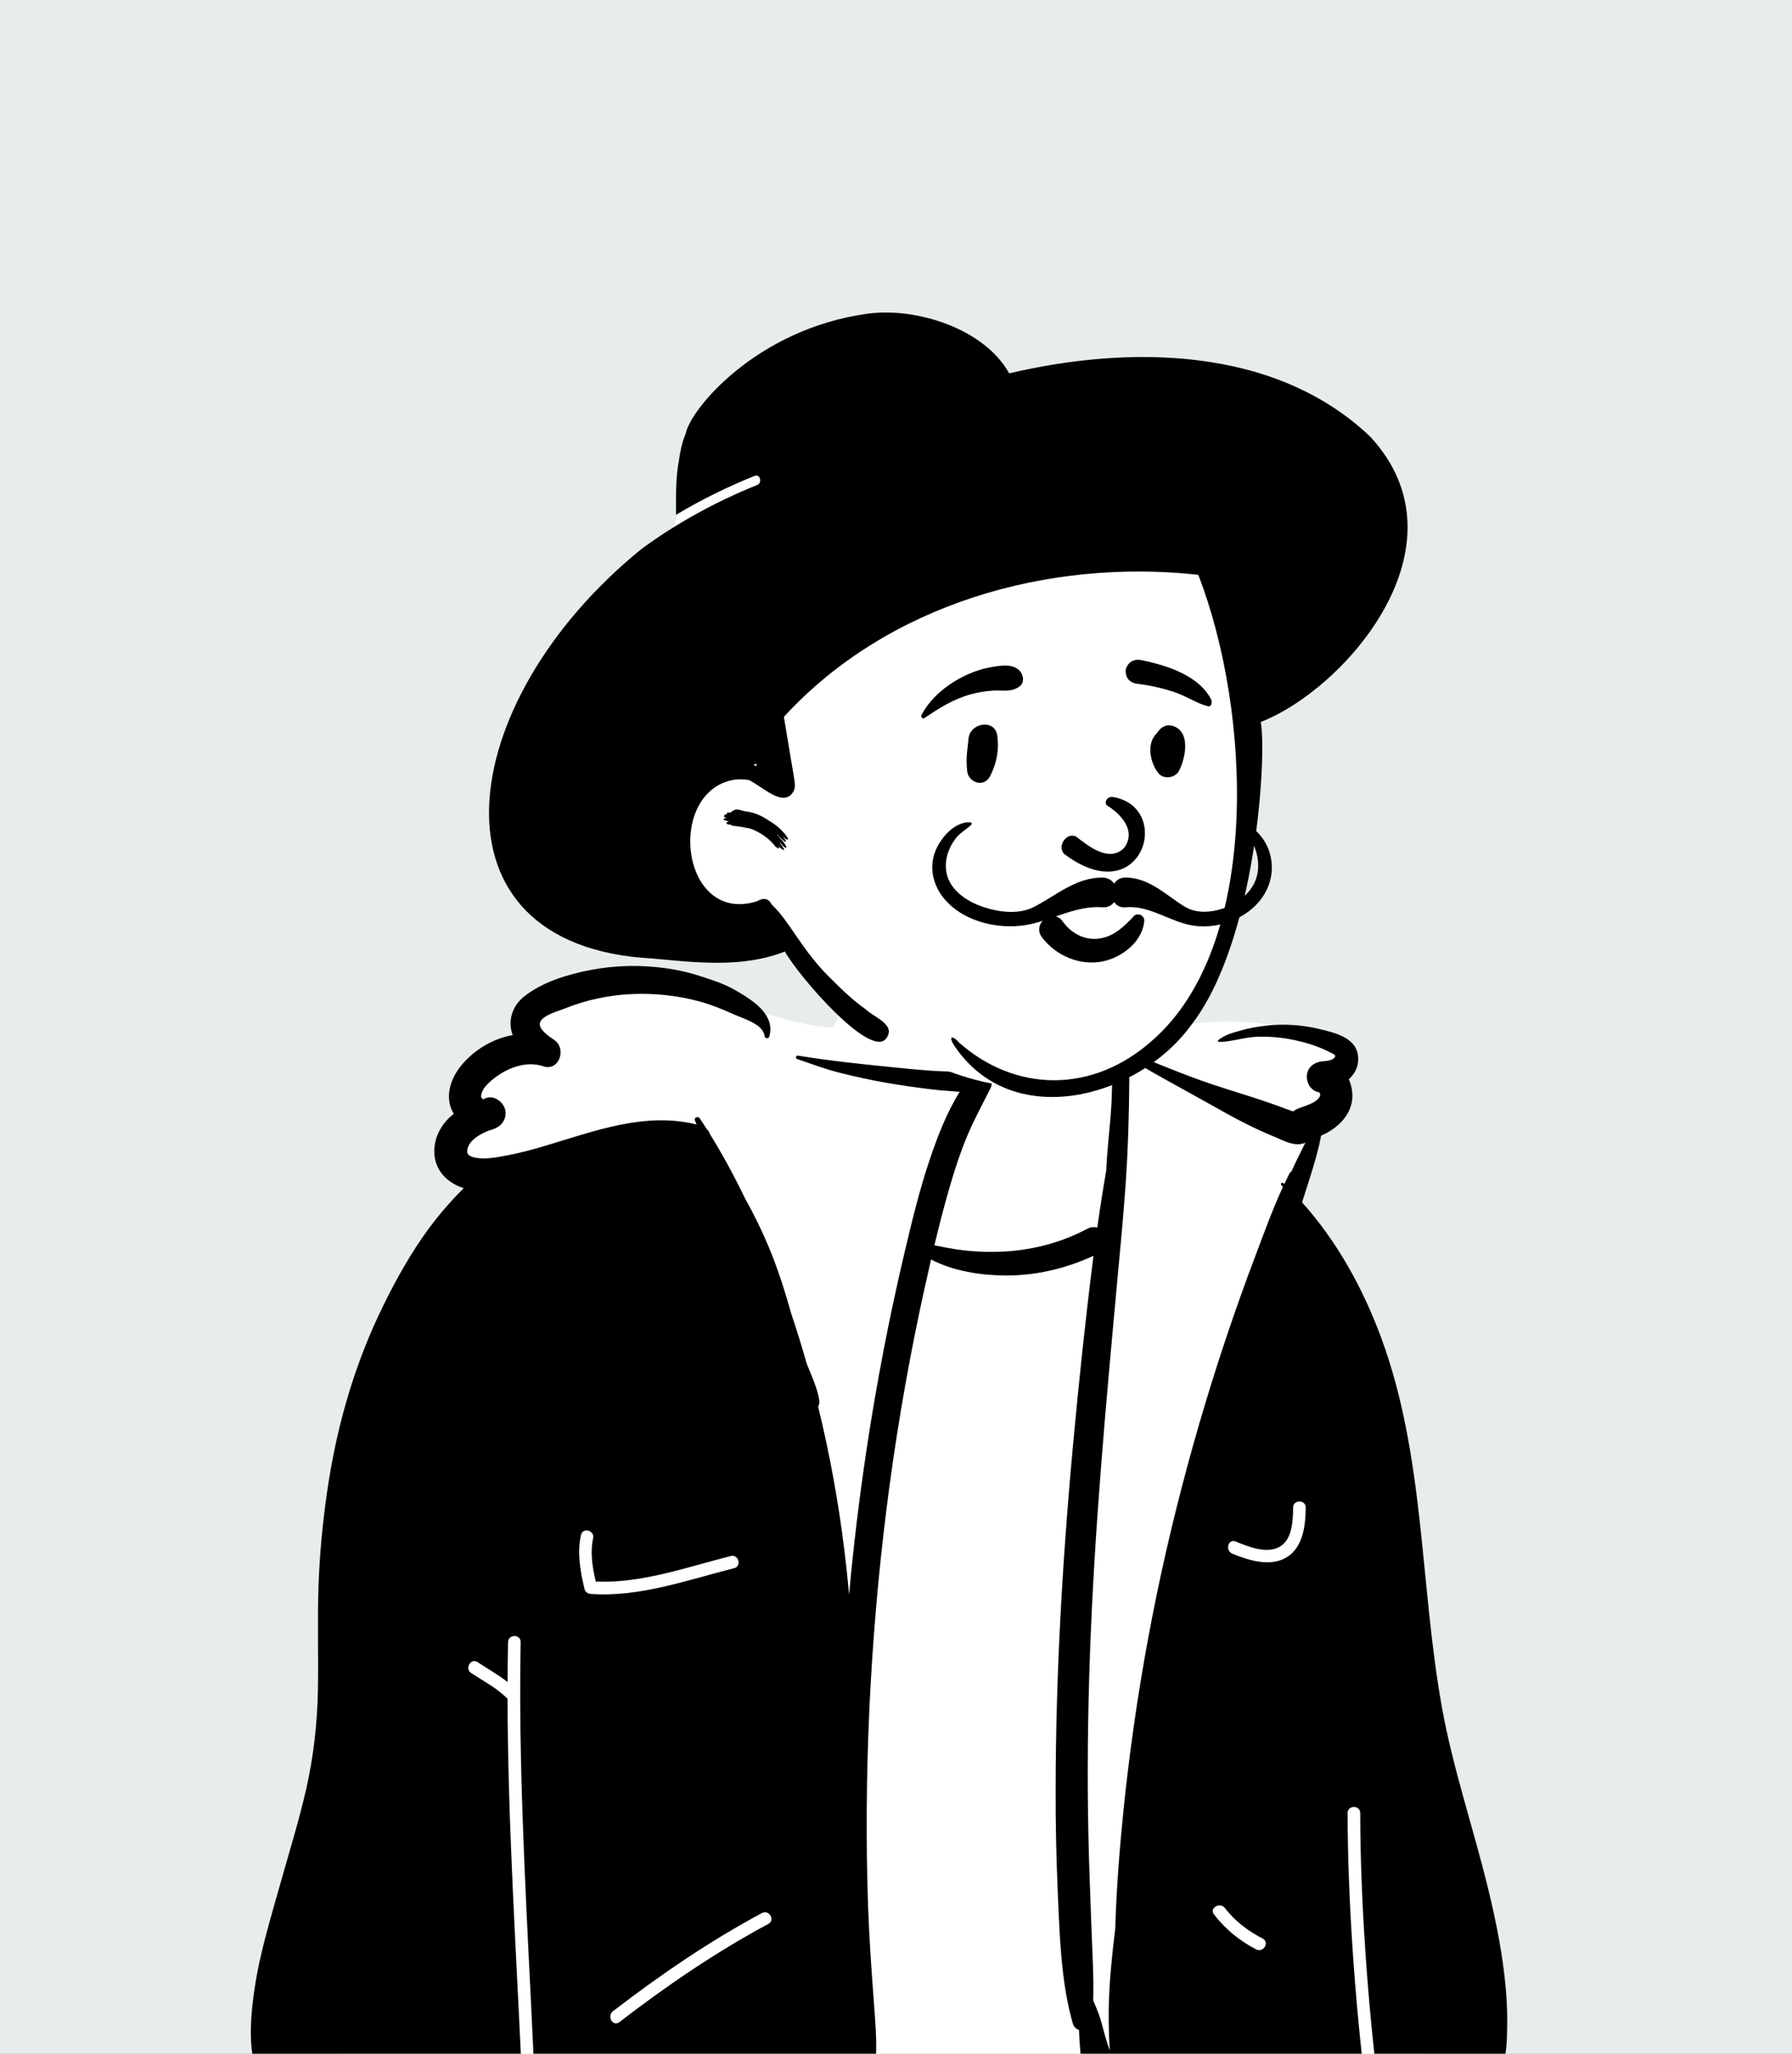 <svg width="240" height="275" viewBox="0 0 240 275" fill="none" xmlns="http://www.w3.org/2000/svg">
<rect x="0" y="0" width="240" height="275" fill="#808080" stroke="none"/>
<g clip-path="url(#clip0_81_20960)">
<rect width="240" height="275" fill="#E7ECED"/>
<path fill-rule="evenodd" clip-rule="evenodd" d="M49.162 285.363C50.276 287.056 52.467 286.796 53.408 285.485C64.121 287.982 75.103 286.998 85.964 286.385C116.571 285.14 147.351 289.045 177.834 284.959C181.068 284.313 184.831 284.622 187.477 282.378C191.709 277.417 190.798 269.885 190.124 263.842C184.72 229.78 177.038 195.406 173.206 161.125C172.992 157.859 174.337 153.802 175.543 150.732C175.841 150.161 177.723 149.602 178.7 148.943C181.698 146.79 181.212 142.932 178.613 140.668C170.198 134.734 158.484 136.808 149.557 138.997C147.846 132.569 145.923 128.342 142.666 127.923C136.467 127.126 121.428 124.691 116.795 127.923C114.579 129.469 113.157 134.917 111.562 137.571C99.928 137.365 76.316 121.794 71.462 139.328C67.518 139.6 63.611 143.045 64.366 147.179C59.251 151.7 63.285 158.48 63.214 164.108C62.542 176.049 56.083 186.728 53.396 198.263C47.254 220.636 40.302 261.331 47.92 283.169C47.756 283.083 47.398 283.212 47.63 283.394C48.492 283.637 48.605 284.724 49.162 285.363Z" fill="white"/>
<path fill-rule="evenodd" clip-rule="evenodd" d="M182.916 279.674C181.488 268.199 180.494 254.346 180.483 242.776C180.482 241.686 182.172 241.688 182.173 242.776C182.184 254.346 183.178 268.199 184.606 279.674C184.741 280.753 183.049 280.739 182.916 279.674M172.332 208.524C170.124 209.875 167.225 208.938 165.04 208.043C164.045 207.636 164.483 206.001 165.489 206.413C167.152 207.094 169.583 208.096 171.338 207.146C173.089 206.199 173.168 203.592 173.181 201.872C173.19 200.783 174.879 200.783 174.871 201.872C174.854 204.212 174.541 207.172 172.332 208.524M168.246 261.035C166.018 259.893 164.118 258.332 162.588 256.35C161.923 255.488 163.392 254.647 164.047 255.496C165.394 257.241 167.148 258.575 169.099 259.576C170.068 260.073 169.212 261.531 168.246 261.035M157.539 202.026C153.717 217.347 151.153 232.942 149.896 248.684C149.64 251.879 149.46 255.071 149.359 258.264C149.258 259.097 149.16 259.932 149.07 260.767C148.725 263.924 148.461 267.133 148.484 270.311C148.495 271.738 148.539 273.158 148.636 274.58C148.467 274.105 148.311 273.627 148.159 273.152C147.848 272.177 147.643 271.167 147.327 270.199C147.065 269.398 146.727 268.631 146.412 267.855V267.853C146.507 264.677 146.291 261.47 146.182 258.309C146.04 254.213 145.865 250.121 145.774 246.023C145.592 237.827 145.683 229.624 145.979 221.432C146.572 204.926 148.072 188.498 149.585 172.059C150.005 167.487 150.458 162.918 150.77 158.338C151.085 153.709 151.212 149.072 151.248 144.431C151.25 144.097 150.743 144.009 150.65 144.332C150.567 143.231 150.422 142.132 150.179 141.068C153.823 143.393 157.666 145.403 161.433 147.517C163.417 148.631 165.392 149.763 167.437 150.761C168.561 151.31 169.696 151.816 170.853 152.293C172.053 152.788 173.201 153.468 174.521 153.124C174.635 153.094 174.743 153.052 174.846 152.997C174.696 153.282 174.546 153.566 174.403 153.853C173.904 154.844 173.429 155.84 172.968 156.844C172.846 156.934 172.738 157.059 172.653 157.222C172.429 157.659 172.212 158.101 172.001 158.549C171.958 158.509 171.916 158.469 171.874 158.429C171.696 158.262 171.451 158.513 171.608 158.695C171.679 158.777 171.749 158.858 171.819 158.94C170.441 161.905 169.322 165.023 168.168 168.067C166.751 171.807 165.407 175.576 164.141 179.369C161.646 186.832 159.445 194.392 157.539 202.026M102.899 257.627C95.855 261.401 89.273 265.911 82.942 270.775C82.079 271.438 81.238 269.968 82.089 269.315C88.42 264.451 95.002 259.941 102.046 256.167C103.006 255.653 103.859 257.113 102.899 257.627M79.108 213.43C78.742 213.403 78.386 213.19 78.293 212.809C77.723 210.472 77.276 207.926 77.807 205.543C78.043 204.479 79.672 204.932 79.436 205.992C79.018 207.872 79.35 209.904 79.785 211.778C85.928 212.047 91.99 209.842 97.867 208.361C98.924 208.094 99.371 209.726 98.317 209.991C92.082 211.562 85.632 213.913 79.108 213.43M201.411 275.77C201.417 275.756 201.424 275.739 201.428 275.724C201.789 274.629 201.798 273.357 201.838 272.209C201.908 270.168 201.834 268.122 201.65 266.086C201.261 261.802 200.424 257.588 199.425 253.409C197.446 245.133 194.648 237.081 193.129 228.692C190.148 212.226 190.856 195.081 185.006 179.198C182.574 172.596 179.101 166.249 174.381 161.003C174.726 159.955 175.062 158.904 175.389 157.85C175.962 156.015 176.547 154.121 176.9 152.232C176.908 152.181 176.919 152.128 176.925 152.076C178.934 151.209 180.762 149.575 181.074 147.403C181.21 146.464 181.053 145.424 180.648 144.518C181.476 143.753 182.008 142.759 181.881 141.428C181.645 138.921 178.719 138.276 176.682 137.786C174.367 137.23 171.965 137.076 169.596 137.338C168.401 137.469 167.217 137.689 166.062 138.019C165.058 138.304 163.966 138.598 163.161 139.287C163.066 139.367 163.144 139.523 163.258 139.523C164.887 139.517 166.51 138.919 168.155 138.841C169.879 138.76 171.599 138.902 173.289 139.257C174.941 139.604 176.589 140.111 178.091 140.895C178.514 141.117 179.133 141.267 178.636 141.715C178.273 142.043 177.559 142.07 177.092 142.119C176.059 142.227 175.167 142.831 175.036 143.934C174.92 144.909 175.501 146.012 176.536 146.232C176.593 146.245 176.646 146.259 176.693 146.278C176.72 146.331 176.762 146.375 176.758 146.304C176.758 146.304 176.76 146.301 176.76 146.304C176.786 146.458 176.794 146.519 176.794 146.53C176.788 146.517 176.777 146.464 176.769 146.422C176.775 146.46 176.788 146.521 176.805 146.612C176.781 146.513 176.8 146.756 176.781 146.794C176.232 147.808 174.608 148.094 173.661 148.531C173.477 148.616 173.319 148.715 173.184 148.827C172.96 148.749 172.731 148.671 172.501 148.584C171.367 148.159 170.234 147.747 169.085 147.364C166.867 146.623 164.621 145.961 162.403 145.217C158.203 143.81 154.142 142.032 150.02 140.422C149.889 139.936 149.737 139.46 149.558 138.997C149.522 138.9 149.348 138.868 149.329 138.997C149.266 139.407 149.215 139.819 149.173 140.234C149.156 140.272 149.152 140.314 149.16 140.354C148.922 142.763 148.985 145.23 148.862 147.637C148.71 150.638 148.286 153.618 148.165 156.622V156.677C147.722 159.24 147.32 161.812 146.957 164.393C146.549 164.266 146.082 164.292 145.605 164.547C142.229 166.35 138.434 167.354 134.617 167.578C132.694 167.69 130.791 167.627 128.879 167.405C127.622 167.261 126.384 166.999 125.143 166.75C125.796 164.013 126.498 161.288 127.29 158.592C127.943 156.374 128.67 154.168 129.567 152.035C130.474 149.882 131.602 147.825 132.652 145.737C133.136 144.771 132.565 143.294 131.308 143.395C130.936 143.425 130.565 143.448 130.191 143.465C126.553 143.639 122.769 143.233 119.177 142.871C115.089 142.457 110.946 142.028 106.894 141.354C106.594 141.305 106.472 141.713 106.767 141.812C108.69 142.459 110.589 143.19 112.56 143.674C114.589 144.175 116.629 144.632 118.687 144.989C120.658 145.329 122.638 145.615 124.624 145.856C125.919 146.014 127.229 146.094 128.532 146.2C126.777 149.007 125.566 152.173 124.512 155.29C123.158 159.293 122.162 163.412 121.189 167.523C119.105 176.334 117.388 185.234 116.044 194.189C115.081 200.61 114.301 207.056 113.716 213.519C113.543 211.556 113.331 209.599 113.093 207.644C112.294 201.153 111.128 194.705 109.569 188.354C109.708 188.109 109.774 187.815 109.727 187.53C109.446 185.784 108.707 184.264 108.058 182.645C107.414 180.384 106.719 178.137 105.971 175.907C105.122 172.87 104.169 169.88 102.95 166.959C102.018 164.733 100.955 162.565 99.772 160.462C98.359 157.522 96.806 154.646 95.101 151.896C95.013 151.64 94.869 151.401 94.664 151.201C94.353 150.71 94.038 150.226 93.717 149.746C93.508 149.434 92.908 149.624 93.067 150.021C93.141 150.207 93.215 150.393 93.291 150.577C86.346 148.84 79.537 151.496 72.922 153.458C71.253 153.954 69.567 154.403 67.856 154.726C66.51 154.98 64.943 155.288 63.601 155.009C62.703 154.823 62.306 154.415 62.743 153.456C63.196 152.463 64.429 151.809 65.501 151.37C65.904 151.283 66.301 151.129 66.684 150.896C67.575 150.355 67.966 149.227 67.546 148.265C67.163 147.396 66.048 146.648 65.061 147.045C64.919 147.102 64.78 147.157 64.641 147.212C64.626 147.191 64.609 147.162 64.594 147.119C64.453 146.733 64.391 147.196 64.453 146.642C64.554 145.737 65.511 144.915 66.166 144.397C67.795 143.106 70.148 142.151 72.251 142.639C72.409 142.675 72.567 142.719 72.724 142.774C74.889 143.524 75.944 140.405 74.213 139.242C74.108 139.173 73.974 139.084 73.829 138.98C73.108 138.479 72.054 137.636 72.341 136.875C72.696 135.931 74.79 135.387 75.582 135.066C78.447 133.904 81.542 133.244 84.631 133.109C87.739 132.974 90.886 133.316 93.884 134.155C95.355 134.565 96.865 135.189 98.255 135.819C99.504 136.383 102.221 137.129 102.394 138.71C102.432 139.059 102.929 139.177 103.036 138.796C103.888 135.761 100.584 133.802 98.403 132.549C96.973 131.724 95.35 131.211 93.781 130.706C92.277 130.22 90.741 129.863 89.173 129.647C85.808 129.186 82.402 129.245 79.064 129.892C76.024 130.482 72.641 131.488 70.184 133.445C68.676 134.645 67.993 136.556 68.6 138.42C68.621 138.481 68.642 138.545 68.663 138.606C65.948 139.092 63.379 140.648 61.662 142.816C60.251 144.598 59.511 147.077 60.774 149.151C60.722 149.189 60.669 149.229 60.618 149.271C59.414 150.235 58.518 151.634 58.252 153.164C57.73 156.182 59.553 158.293 62.103 159.101C61.472 159.718 60.865 160.373 60.272 161.028C58.943 162.497 57.673 164.097 56.553 165.729C54.284 169.034 52.345 172.634 50.648 176.26C47.16 183.708 44.961 191.725 43.795 199.853C43.208 203.949 42.815 208.066 42.665 212.2C42.491 216.914 42.667 221.629 42.576 226.344C42.487 230.875 41.986 235.297 40.974 239.714C40.005 243.939 38.712 248.079 37.541 252.249C36.221 256.945 34.767 261.621 34.07 266.463C33.717 268.927 33.464 271.398 33.66 273.889C33.859 276.428 34.78 278.598 35.629 280.959C35.845 281.562 36.502 281.804 37.028 281.676C37.146 282.806 37.573 283.91 38.209 284.865C39.559 286.89 41.638 288.181 44.019 288.65C46.702 289.176 49.467 289.052 52.184 288.954C55.132 288.849 58.081 288.754 61.028 288.631C64.114 288.504 67.199 288.373 70.284 288.241C70.182 285.077 70.061 281.915 69.923 278.752C69.179 261.658 68.008 244.553 67.977 227.435C67.917 227.4 67.858 227.359 67.802 227.304C66.413 225.961 64.708 225.079 63.105 224.027C62.199 223.432 63.046 221.969 63.959 222.568C65.309 223.454 66.717 224.241 67.983 225.234C67.99 223.453 68.006 221.671 68.041 219.889C68.063 218.801 69.753 218.801 69.731 219.889C69.625 225.259 69.661 230.631 69.782 236.001C70.175 253.403 71.411 270.773 71.974 288.169C80.256 287.815 88.538 287.458 96.821 287.156C103.558 286.911 110.296 286.666 117.033 286.42C118.446 286.37 119.241 285.359 119.414 284.038C119.731 281.608 119.135 279.095 117.787 277.051C117.648 276.84 117.483 276.652 117.299 276.491C117.331 275.035 117.39 273.576 117.308 272.12C117.185 269.897 117.001 267.674 116.841 265.452C116.515 261.003 116.264 256.546 116.165 252.087C115.962 243.168 116.11 234.24 116.615 225.334C117.627 207.54 119.982 189.861 123.838 172.456C124.119 171.188 124.402 169.92 124.696 168.654C127.693 170.212 131.34 170.771 134.617 170.793C138.724 170.818 142.74 169.873 146.45 168.155C146.424 168.347 146.399 168.538 146.376 168.73C145.341 176.973 144.468 185.232 143.708 193.502C142.191 209.99 141.261 226.545 141.39 243.106C141.426 247.695 141.601 252.268 141.819 256.85C142.041 261.511 142.381 266.435 143.678 270.931C143.822 271.427 144.141 271.713 144.508 271.816C144.527 272.471 144.57 273.129 144.616 273.775C144.766 275.878 145.195 280.247 146.112 282.153C147.005 284.013 148.495 285.488 150.394 286.3C152.807 287.329 155.416 287.033 157.964 286.868C169.043 286.146 180.113 285.178 191.186 284.328C192.728 284.21 194.27 284.093 195.81 283.973C197.181 283.867 198.599 283.774 199.816 283.062C201.2 282.253 202.279 278.277 201.802 276.633C201.715 276.333 201.584 276.037 201.411 275.77" fill="black"/>
<path fill-rule="evenodd" clip-rule="evenodd" d="M167.025 97.896C166.941 93.161 166.848 88.332 166.144 83.643C165.456 79.059 163.564 74.916 160.312 71.588C153.405 64.517 143.393 62.79 134.074 61.208L118.14 58.502C113.279 57.676 108.093 56.357 103.182 57.528C100.762 58.105 98.707 59.444 96.828 61.03C95.018 62.558 93.071 64.199 91.844 66.255C90.615 68.313 90.192 70.72 89.793 73.048C89.342 75.674 88.992 78.319 88.744 80.971C88.245 86.285 88.177 91.638 88.539 96.962C88.714 99.545 88.993 102.12 89.348 104.684C89.525 105.955 89.724 107.223 89.949 108.487C90.016 108.859 90.066 109.272 90.134 109.689C89.632 111.119 89.346 112.599 89.369 114.074C89.437 118.418 93.102 121.152 96.796 122.621C98.939 123.472 101.178 124.05 103.283 125.002C105.497 126.002 107.004 127.624 108.518 129.473C111.406 133.002 114.664 136.173 118.385 138.819C126.273 144.428 136.264 147.081 145.836 145.067C148.132 144.584 150.449 143.834 152.513 142.703C154.693 141.51 156.331 139.78 157.708 137.736C160.263 133.94 162.095 129.665 163.482 125.315C164.896 120.878 165.9 116.433 166.447 111.806C166.992 107.195 167.107 102.536 167.025 97.896V97.896Z" fill="white"/>
<path fill-rule="evenodd" clip-rule="evenodd" d="M116.179 42.009C122.772 41.102 131.873 44.05 135.157 49.997C150.834 46.299 170.607 46.178 183.529 58.486C197.012 73.087 180.076 92.338 168.847 96.678C169.664 100.653 168.39 126.118 159.37 137.476C152.211 147.1 135.54 151.542 127.826 140.047L127.766 139.952C126.94 138.624 127.652 138.667 128.5 139.654C136.054 146.3 146.324 146.413 154.238 139.4C169.071 126.582 167.542 95.152 160.484 76.969C140.386 74.761 118.867 80.855 104.986 95.989L105.925 101.643C106.084 102.606 106.266 103.568 106.405 104.534C106.494 105.154 106.503 105.77 106.075 106.271C104.658 107.926 102.272 105.439 100.308 104.45C99.728 104.368 99.147 104.337 98.578 104.377C89.143 105.593 91.002 123.902 101.372 120.693C102.243 120.15 102.991 120.315 103.329 121.103C105.801 123.368 107.431 127.407 111.537 131.298C112.986 132.757 114.304 133.978 115.934 135.149C116.891 136.117 119.78 137.105 118.864 138.762C117.133 142.533 106.922 130.688 105.117 127.412C99.46 129.646 93.192 128.888 87.331 128.341C56.407 126.733 60.535 94.124 85.882 73.536C90.654 70.022 95.918 67.156 101.39 64.95C102.137 64.648 101.811 63.421 101.053 63.727C97.432 65.187 93.903 66.924 90.538 68.935L90.533 67.733C90.528 65.708 90.56 63.6 90.911 61.749C91.087 60.467 91.383 59.098 91.838 58.068C92.4 54.91 101.213 44.069 116.179 42.009ZM98.165 108.581C98.642 108.127 99.534 108.668 99.959 108.654C101.046 108.803 102.079 109.262 102.884 109.829C103.416 110.127 103.788 110.407 104.1 110.664L104.108 110.662C104.106 110.662 104.103 110.664 104.1 110.665L104.13 110.685C104.583 111.007 106.243 112.823 105.194 112.334C105.116 112.233 105.036 112.135 104.955 112.039C104.947 112.052 104.935 112.065 104.92 112.078L104.979 112.165C105.871 113.507 104.332 112.093 104.095 111.718C104.084 111.727 104.071 111.733 104.059 111.74L104.367 112.115C104.41 112.168 104.444 112.211 104.472 112.247L104.537 112.31C105.568 113.323 105.6 114.235 104.402 112.737C104.45 112.808 104.487 112.882 104.493 112.949L104.564 113.039C105.504 114.251 104.739 113.821 104.272 113.303L104.233 113.259L104.241 113.271C104.675 113.94 103.813 113.47 103.661 113.112L103.654 113.096C103.488 112.96 103.386 112.808 103.351 112.77L103.345 112.764C102.536 111.935 101.365 111.234 100.369 110.916C100.225 110.888 100.079 110.866 99.932 110.85C99.333 110.717 98.728 110.625 98.117 110.576C98.042 110.567 97.966 110.512 97.909 110.441C96.985 110.41 97.27 110.031 97.654 109.96L97.66 109.959L97.584 109.953C96.991 109.895 96.586 109.682 97.186 109.551L97.262 109.536C97.252 109.521 97.244 109.507 97.236 109.492C96.722 109.436 97.058 108.936 97.343 109.057C97.223 108.665 97.771 108.861 97.84 108.802C97.892 108.744 97.957 108.693 97.994 108.69C98.159 108.574 98.079 108.584 98.165 108.581ZM101.309 102.226L101.189 102.297C101.091 102.353 100.991 102.391 100.891 102.413C101.033 102.474 101.173 102.539 101.312 102.609C101.31 102.524 101.308 102.438 101.308 102.353L101.309 102.226Z" fill="black"/>
<path fill-rule="evenodd" clip-rule="evenodd" d="M143.152 128.274C141.731 127.695 140.464 126.728 139.538 125.493C139.216 125.063 139.132 124.61 139.2 124.195C139.276 123.729 139.551 123.306 139.927 123.023C140.305 122.739 140.777 122.598 141.233 122.67C141.629 122.732 142.024 122.949 142.336 123.399L142.401 123.49C142.952 124.235 143.67 124.847 144.488 125.241C145.276 125.621 146.157 125.798 147.07 125.695C148.807 125.499 150.005 124.559 151.277 123.282C151.435 123.121 151.593 122.955 151.752 122.786C151.852 122.633 151.991 122.534 152.145 122.483C152.317 122.425 152.51 122.429 152.688 122.491C152.859 122.55 153.012 122.664 153.115 122.815C153.213 122.958 153.268 123.135 153.25 123.339C153.134 124.662 152.442 125.842 151.46 126.769C150.37 127.799 148.924 128.511 147.563 128.761C146.063 129.036 144.535 128.839 143.152 128.274V128.274ZM148.27 107.866C149.866 108.836 152.297 111.099 150.58 113.504C148.56 115.624 145.652 113.193 144.218 112.093C142.889 111.241 141.396 113.433 142.629 114.428C152.986 122.099 157.189 108.12 149.077 106.726C148.184 106.572 147.852 107.566 148.27 107.866ZM129.71 98.943C129.886 96.754 133.219 96.257 133.55 98.423C133.847 100.363 133.497 102.146 132.624 103.892C131.789 105.561 129.691 104.783 129.532 103.263C129.32 101.226 129.6 100.305 129.71 98.943ZM155.076 97.974C155.541 97.365 156.211 96.95 157.015 97.185C159.526 97.919 158.786 101.485 157.904 103.221C157.425 104.163 155.876 104.402 155.176 103.572C154.035 102.219 153.489 99.516 154.939 98.183C154.979 98.114 155.022 98.044 155.076 97.974ZM132.589 89.365L132.985 89.296C134.212 89.084 135.738 88.88 136.606 89.867C137.066 90.39 137.225 91.362 136.606 91.863C135.517 92.745 134.314 92.403 133.01 92.478C131.935 92.54 130.902 92.718 129.866 93.014C127.595 93.663 125.744 94.849 123.804 96.151C123.549 96.321 123.289 95.996 123.411 95.758C124.531 93.563 126.701 91.76 128.875 90.662C130.035 90.075 131.305 89.589 132.589 89.365ZM152.787 88.382L153.091 88.445C156.394 89.135 160.686 90.515 162.251 93.762C162.311 94.221 162.248 94.319 162.196 94.383L162.179 94.405C162.137 94.46 162.103 94.535 161.904 94.598C161.849 94.585 161.794 94.571 161.737 94.556C161.02 94.368 160.453 94.109 159.903 93.84L159.308 93.547C158.617 93.208 157.92 92.881 157.181 92.64C155.605 92.126 153.983 91.763 152.336 91.57C151.979 91.528 151.636 91.407 151.365 91.201C151.107 91.005 150.911 90.733 150.821 90.373C150.705 89.906 150.738 89.552 150.989 89.131C151.177 88.815 151.446 88.595 151.756 88.469C152.071 88.341 152.43 88.311 152.787 88.382Z" fill="black"/>
<path fill-rule="evenodd" clip-rule="evenodd" d="M169.07 112.228C168.37 111.288 167.111 110.053 165.838 110.12C165.675 110.128 165.614 110.305 165.712 110.424C166.129 110.933 166.698 111.295 167.115 111.814C167.609 112.429 167.965 113.17 168.197 113.92C168.533 115.009 168.626 116.241 168.326 117.349C167.797 119.301 166.125 120.732 164.3 121.462C162.493 122.185 160.32 122.432 158.612 121.373C156.09 119.808 153.951 117.553 150.782 117.509C150.041 117.498 149.518 117.838 149.207 118.323C148.894 117.855 148.379 117.525 147.656 117.516C144.103 117.476 141.451 119.923 138.469 121.448C136.454 122.479 133.846 122.159 131.767 121.478C129.806 120.836 127.677 119.546 126.937 117.509C126.529 116.384 126.62 115.071 127.039 113.962C127.315 113.233 127.741 112.529 128.268 111.956C128.814 111.362 129.532 110.988 130.091 110.424C130.205 110.309 130.115 110.13 129.965 110.12C127.589 109.959 125.444 112.797 124.995 114.856C124.553 116.883 125.212 118.906 126.545 120.453C129.257 123.599 134.277 124.636 138.184 123.712C141.346 122.964 144.35 121.241 147.656 121.488C148.38 121.542 148.901 121.24 149.215 120.782C149.529 121.254 150.052 121.562 150.782 121.491C153.863 121.193 156.613 123.376 159.604 123.909C161.985 124.333 164.557 123.761 166.598 122.477C168.731 121.136 170.232 118.984 170.331 116.419C170.388 114.943 169.955 113.416 169.07 112.228" fill="black"/>
</g>
<defs>
<clipPath id="clip0_81_20960">
<rect width="240" height="275" fill="white"/>
</clipPath>
</defs>
</svg>
